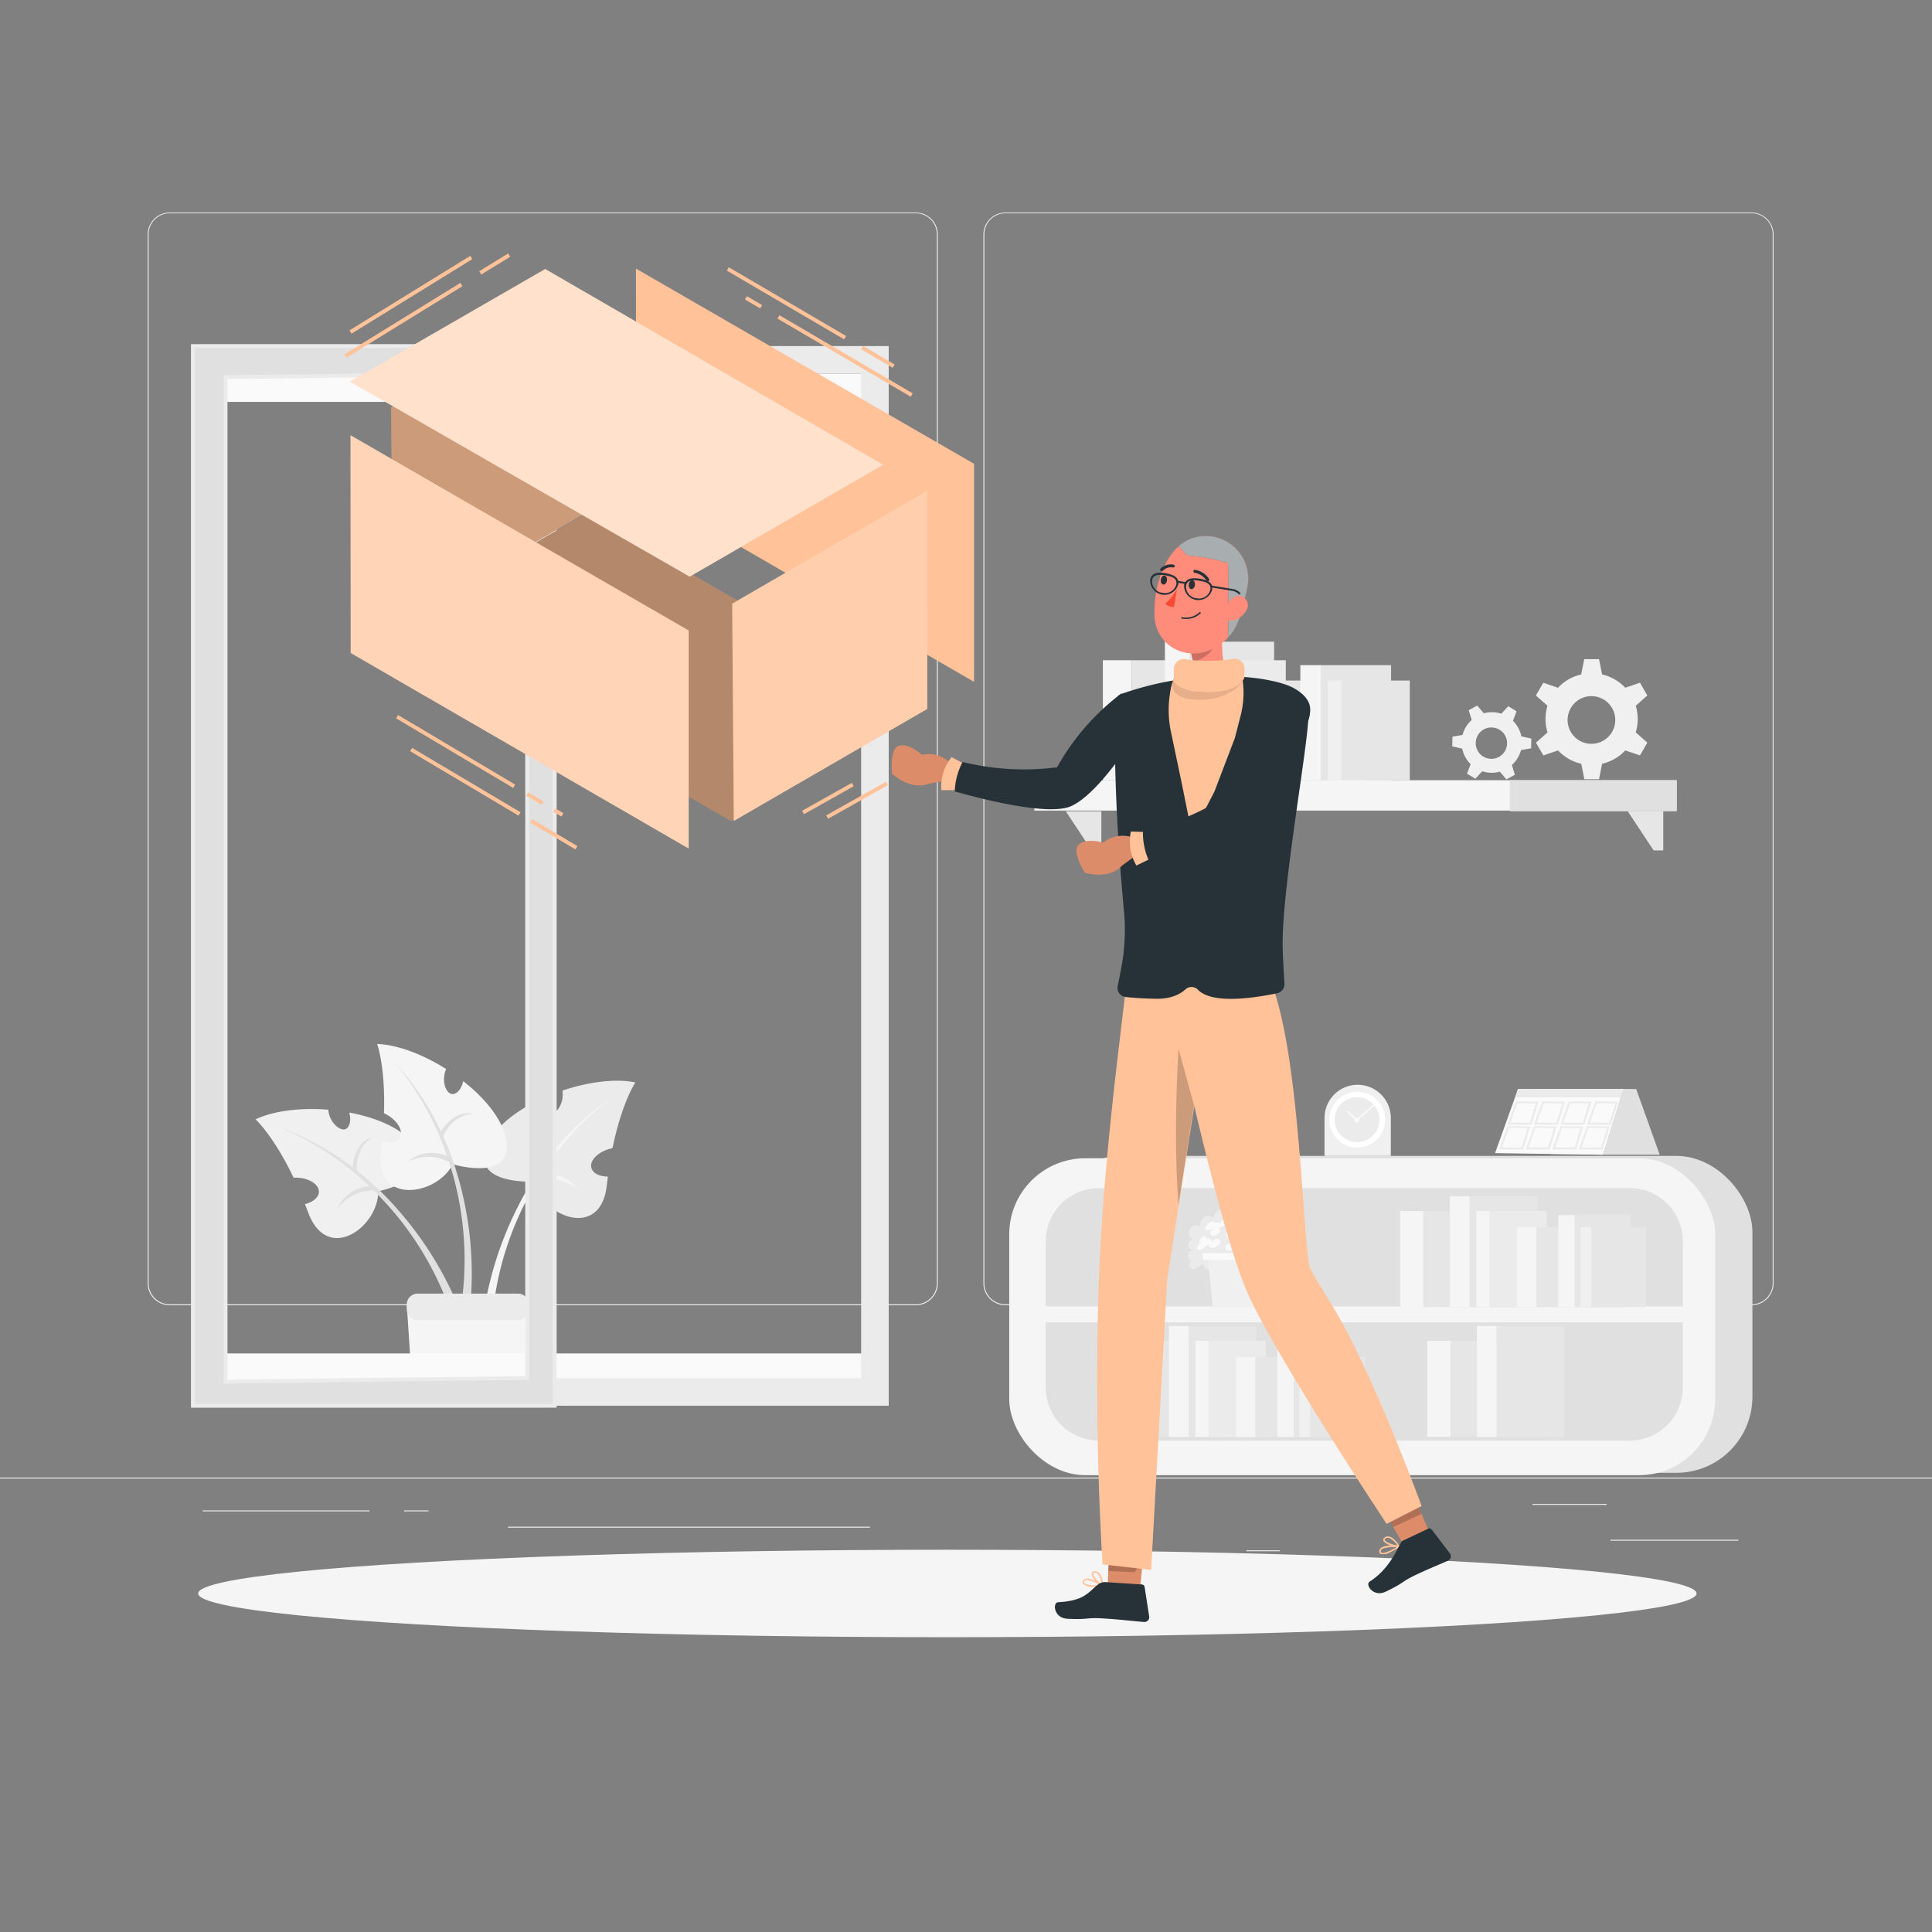 <svg xmlns="http://www.w3.org/2000/svg" viewBox="0 0 500 500"><rect x="0" y="0" width="500" height="500" fill="#808080" stroke="none"/><g id="freepik--background-complete--inject-200"><rect x="416.78" y="398.49" width="33.12" height="0.25" style="fill:#ebebeb"></rect><rect x="322.53" y="401.21" width="8.69" height="0.25" style="fill:#ebebeb"></rect><rect x="396.59" y="389.21" width="19.19" height="0.25" style="fill:#ebebeb"></rect><rect x="52.46" y="390.89" width="43.19" height="0.25" style="fill:#ebebeb"></rect><rect x="104.56" y="390.89" width="6.33" height="0.25" style="fill:#ebebeb"></rect><rect x="131.47" y="395.11" width="93.68" height="0.25" style="fill:#ebebeb"></rect><path d="M237,337.8H43.92a5.71,5.71,0,0,1-5.71-5.71V60.66A5.71,5.71,0,0,1,43.92,55H237a5.71,5.71,0,0,1,5.71,5.71V332.09A5.71,5.71,0,0,1,237,337.8ZM43.92,55.2a5.47,5.47,0,0,0-5.46,5.46V332.09a5.47,5.47,0,0,0,5.46,5.46H237a5.47,5.47,0,0,0,5.46-5.46V60.66A5.47,5.47,0,0,0,237,55.2Z" style="fill:#ebebeb"></path><path d="M453.31,337.8H260.21a5.72,5.72,0,0,1-5.71-5.71V60.66A5.72,5.72,0,0,1,260.21,55h193.1A5.71,5.71,0,0,1,459,60.66V332.09A5.71,5.71,0,0,1,453.31,337.8ZM260.21,55.2a5.47,5.47,0,0,0-5.46,5.46V332.09a5.47,5.47,0,0,0,5.46,5.46h193.1a5.47,5.47,0,0,0,5.46-5.46V60.66a5.47,5.47,0,0,0-5.46-5.46Z" style="fill:#ebebeb"></path><rect y="382.4" width="500" height="0.25" style="fill:#ebebeb"></rect><path d="M107.05,296c-3.29-4.06-9.67-6.78-16.66-8.08.55,2,.13,3.85-1,4.3s-3.09-.91-4-3.17a6.87,6.87,0,0,1-.44-1.86c-7-.57-14.1.24-18.81,2.5,0,0,4.61,4.16,9.83,15.08h.48c3.38,0,6.1,1.67,6.08,3.65,0,1.44-1.49,2.67-3.6,3.21.28.7.55,1.41.82,2.15,5,13.46,18.25,3.73,18.13-5.48C97.88,308.28,114.44,305.1,107.05,296Z" style="fill:#f0f0f0"></path><path d="M71.79,291.51l-.37-.14Z" style="fill:#e0e0e0"></path><path d="M118.49,337.9c-.29-.72-.73-1.79-1.35-3.13a91.15,91.15,0,0,0-18.79-26.59h0c-1.85-1.78-3.83-3.53-6-5.22-.12-1.67,0-6.13,4.12-8.69,0,0-4.55.68-5.2,7.85a72.6,72.6,0,0,0-19.5-10.61A76.29,76.29,0,0,1,95.61,307a9.74,9.74,0,0,0-8.35,5.9c.2-.28,3.69-5.05,9.53-4.77q.52.51,1,1.05a81.14,81.14,0,0,1,17,25.55c.54,1.27,1.06,2.59,1.55,3.93a1.13,1.13,0,0,0,2.19-.38A1.25,1.25,0,0,0,118.49,337.9Z" style="fill:#e0e0e0"></path><path d="M126.21,296.08c2.22-4.74,7.75-8.9,14.23-11.85-.05,2.07.79,3.77,2.05,3.92s2.78-1.63,3.08-4a7.12,7.12,0,0,0,0-1.91c6.71-2.26,13.75-3.17,18.86-2.11,0,0-3.47,5.14-5.91,17l-.47.11c-3.27.85-5.52,3.09-5,5,.36,1.4,2.09,2.24,4.27,2.26-.09.74-.19,1.5-.28,2.28-1.58,14.26-16.8,8-18.91-1C138.07,305.8,121.23,306.7,126.21,296.08Z" style="fill:#ebebeb"></path><path d="M159.36,283.25l.33-.23Z" style="fill:#f5f5f5"></path><path d="M140.71,302.93a77.13,77.13,0,0,1,18-19.2A72.09,72.09,0,0,0,143,298.24a12,12,0,0,0-2.27-4.09l-.06-.07a5.94,5.94,0,0,0-4.6-2.21,8.4,8.4,0,0,1,4.6,3.58.21.21,0,0,1,.06.1,10.9,10.9,0,0,1,1.43,3.76c-.49.64-1,1.27-1.43,1.91l-.06.08c-1.08,1.5-2.1,3-3,4.51q-1.81,2.9-3.28,5.76a.19.19,0,0,0-.05.1,91.19,91.19,0,0,0-8.24,23.1c-.45,2.11-.71,3.75-.85,4.75a1.12,1.12,0,0,0,1,1.26h.14a1.12,1.12,0,0,0,1.11-1c.19-1.71.42-3.38.7-5a80.81,80.81,0,0,1,6.15-20.25l.05-.12a78.88,78.88,0,0,1,4-7.68h0l.76-1.28a11.71,11.71,0,0,1,1.55-.34h.06a12.15,12.15,0,0,1,8.8,2.69,9.68,9.68,0,0,0-8.8-3.84h-.06a6.25,6.25,0,0,0-.67.11c.22-.35.45-.69.67-1A.33.33,0,0,0,140.71,302.93Z" style="fill:#f5f5f5"></path><path d="M130.94,294.66c-1.05-5.13-5.45-10.48-11.06-14.86-.43,2-1.65,3.47-2.91,3.33s-2.32-2.23-2-4.63a6.87,6.87,0,0,1,.48-1.85c-6-3.77-12.63-6.3-17.85-6.47,0,0,2.17,5.82,1.77,17.92.14.07.29.13.43.21,3,1.59,4.65,4.29,3.71,6-.68,1.28-2.55,1.68-4.68,1.19-.08.75-.16,1.51-.26,2.29-1.8,14.24,14.46,11.73,18.61,3.5C117.13,301.33,133.3,306.15,130.94,294.66Z" style="fill:#f5f5f5"></path><path d="M101.72,274.41l-.27-.29Z" style="fill:#e0e0e0"></path><path d="M114.7,294.06c.67-1.53,2.84-5.43,7.66-5.8,0,0-4.34-1.49-8.23,4.56a72.23,72.23,0,0,0-12.06-18,77.21,77.21,0,0,1,13.62,24.38,9.93,9.93,0,0,0-7-.37,9.77,9.77,0,0,0-3.13,1.74,13,13,0,0,1,3.31-1,10.76,10.76,0,0,1,7.35,1.2l.45,1.41a81.72,81.72,0,0,1,3.09,32.63c-.07.69-.15,1.38-.24,2.08a1.15,1.15,0,0,0,1,1.28h.14a1.11,1.11,0,0,0,1.11-1c.06-.58.13-1.36.18-2.35a90.7,90.7,0,0,0-4.35-33.32A77.5,77.5,0,0,0,114.7,294.06Z" style="fill:#e0e0e0"></path><path d="M136.87,337.9l0,.29h0l-.08,1.22h0l-1.6,24.37H106.93l0-.47-.33-5.09,0-.47-.4-6.07-.81-12.27h0l-.08-1.22h0l0-.29a3.24,3.24,0,0,1,.1-.89v0l0-.09c0-.11.07-.2.11-.31a1.82,1.82,0,0,1,.16-.31l0-.08a1,1,0,0,1,.12-.16,1.05,1.05,0,0,1,.07-.11l.16-.19a2.24,2.24,0,0,1,.36-.33l.16-.13a2.88,2.88,0,0,1,1.33-.48l.31,0h25.77l.3,0h.13a2.88,2.88,0,0,1,1.72.92,1.46,1.46,0,0,1,.16.19.41.41,0,0,1,.07.11,1,1,0,0,1,.12.16l0,.08.15.31c0,.11.08.2.11.31l0,.09v0A2.9,2.9,0,0,1,136.87,337.9Z" style="fill:#f5f5f5"></path><path d="M136.77,337a2.92,2.92,0,0,0-2.83-2.21H108.17a2.94,2.94,0,0,0-2.84,2.21l-.08,1.22.08,1.22a2.94,2.94,0,0,0,2.84,2.21h25.77a2.92,2.92,0,0,0,2.83-2.21l.08-1.22Z" style="fill:#ebebeb"></path><rect x="139.27" y="96.7" width="86.38" height="7.31" style="fill:#fafafa"></rect><rect x="143.27" y="350.27" width="86.38" height="7.31" style="fill:#fafafa"></rect><path d="M136.42,104V278.55a47.93,47.93,0,0,1,5.6-3.18l1.23-.58V275c0,.15,0,.31,0,.46s0,.29,0,.43a.22.22,0,0,0,0,.08c0,.14,0,.28.07.41s.06.28.1.42V104Zm-.06-14.45V363.8H230V89.56Zm86.5,7.14v260H143.49V96.7ZM136.42,104V278.55a47.93,47.93,0,0,1,5.6-3.18l1.23-.58V275c0,.15,0,.31,0,.46s0,.29,0,.43a.22.22,0,0,0,0,.08c0,.14,0,.28.07.41s.06.28.1.42V104Z" style="fill:#ebebeb"></path><rect x="53.61" y="96.7" width="86.38" height="7.31" style="fill:#fafafa"></rect><rect x="50.61" y="350.27" width="86.38" height="7.31" style="fill:#fafafa"></rect><path d="M49.92,89.56V363.8h93.64V89.56Zm8.45,268.06v-260l78-1h.06v260h-.06l-30.18.37h-.85l-43.67.53Z" style="fill:#e0e0e0;stroke:#ebebeb;stroke-miterlimit:10"></path><rect x="292.89" y="170.87" width="29.19" height="31.07" style="fill:#e6e6e6"></rect><rect x="285.42" y="170.87" width="7.48" height="31.07" style="fill:#f5f5f5"></rect><rect x="307.81" y="166.07" width="21.93" height="35.86" style="fill:#e6e6e6"></rect><rect x="301.48" y="166.07" width="6.34" height="35.86" style="fill:#f5f5f5"></rect><rect x="314.27" y="170.87" width="18.49" height="31.07" style="fill:#ebebeb"></rect><rect x="310.05" y="170.87" width="4.22" height="31.07" style="fill:#f5f5f5"></rect><rect x="329.4" y="176.12" width="24.25" height="25.81" style="fill:#e6e6e6"></rect><rect x="323.19" y="176.12" width="6.21" height="25.81" style="fill:#f5f5f5"></rect><rect x="341.79" y="172.14" width="18.22" height="29.8" style="fill:#e6e6e6"></rect><rect x="336.53" y="172.14" width="5.27" height="29.8" style="fill:#f5f5f5"></rect><rect x="347.16" y="176.12" width="17.69" height="25.81" style="fill:#e6e6e6"></rect><rect x="343.65" y="176.12" width="3.51" height="25.81" style="fill:#f0f0f0"></rect><rect x="267.69" y="201.92" width="166.24" height="7.86" style="fill:#f5f5f5"></rect><polygon points="430.45 209.97 421.26 209.97 427.96 220.09 430.45 220.09 430.45 209.97" style="fill:#e6e6e6"></polygon><polygon points="285.03 209.97 275.83 209.97 282.53 220.09 285.03 220.09 285.03 209.97" style="fill:#e6e6e6"></polygon><path d="M400.51,189.54l-3,2.66,1.91,3.3,3.81-1.29a11.89,11.89,0,0,0,6,3.45l.79,4h3.81l.79-4a11.93,11.93,0,0,0,6-3.45l3.81,1.29,1.9-3.3-3-2.66a11.89,11.89,0,0,0,0-6.89l3-2.66-1.9-3.3-3.81,1.3a11.86,11.86,0,0,0-6-3.45l-.79-3.95H410l-.79,3.95a11.82,11.82,0,0,0-6,3.45l-3.81-1.3-1.91,3.3,3,2.66a11.89,11.89,0,0,0,0,6.89Zm5.18-3.21a6.17,6.17,0,1,1,6.17,6.17A6.17,6.17,0,0,1,405.69,186.33Z" style="fill:#f0f0f0"></path><path d="M378.51,190.2l-2.61.45-.06,2.51,2.58.59a7.87,7.87,0,0,0,2.17,4l-.92,2.48,2.14,1.31,1.8-1.94a7.81,7.81,0,0,0,4.54.11l1.7,2,2.2-1.2-.78-2.53a8.14,8.14,0,0,0,1.47-1.76,7.94,7.94,0,0,0,.9-2.11l2.61-.45.06-2.51-2.58-.59a7.87,7.87,0,0,0-2.17-4l.91-2.48-2.13-1.31-1.81,1.94a7.78,7.78,0,0,0-4.53-.11l-1.7-2-2.2,1.2.78,2.53a7.86,7.86,0,0,0-2.37,3.87Zm4,0a4.06,4.06,0,1,1,1.34,5.59A4.06,4.06,0,0,1,382.53,190.18Z" style="fill:#f0f0f0"></path><rect x="390.74" y="201.92" width="43.19" height="8.05" style="fill:#e0e0e0"></rect><rect x="270.82" y="299.15" width="182.7" height="82.01" rx="19.67" style="fill:#e0e0e0"></rect><rect x="261.19" y="299.76" width="182.7" height="82.01" rx="19.67" style="fill:#f5f5f5"></rect><path d="M284.38,307.49h137.4a13.74,13.74,0,0,1,13.74,13.74v16.86a0,0,0,0,1,0,0H270.64a0,0,0,0,1,0,0V321.23A13.74,13.74,0,0,1,284.38,307.49Z" style="fill:#e0e0e0"></path><path d="M270.64,342.22H435.51a0,0,0,0,1,0,0v16.86a13.74,13.74,0,0,1-13.74,13.74H284.38a13.74,13.74,0,0,1-13.74-13.74V342.22A0,0,0,0,1,270.64,342.22Z" style="fill:#e0e0e0"></path><rect x="368.36" y="313.41" width="23.37" height="24.87" style="fill:#e6e6e6"></rect><rect x="362.37" y="313.41" width="5.99" height="24.87" style="fill:#f5f5f5"></rect><rect x="380.3" y="309.58" width="17.55" height="28.71" style="fill:#e6e6e6"></rect><rect x="375.23" y="309.58" width="5.07" height="28.71" style="fill:#f5f5f5"></rect><rect x="385.47" y="313.41" width="14.8" height="24.87" style="fill:#ebebeb"></rect><rect x="382.09" y="313.41" width="3.38" height="24.87" style="fill:#f5f5f5"></rect><rect x="397.58" y="317.62" width="19.41" height="20.67" style="fill:#e6e6e6"></rect><rect x="392.61" y="317.62" width="4.97" height="20.67" style="fill:#f5f5f5"></rect><rect x="407.5" y="314.43" width="14.58" height="23.85" style="fill:#e6e6e6"></rect><rect x="403.29" y="314.43" width="4.22" height="23.85" style="fill:#f5f5f5"></rect><rect x="411.8" y="317.62" width="14.17" height="20.67" style="fill:#e6e6e6"></rect><rect x="408.99" y="317.62" width="2.81" height="20.67" style="fill:#f0f0f0"></rect><rect x="295.64" y="347" width="23.37" height="24.87" style="fill:#e6e6e6"></rect><rect x="289.65" y="347" width="5.99" height="24.87" style="fill:#f5f5f5"></rect><rect x="307.58" y="343.17" width="17.55" height="28.71" style="fill:#e6e6e6"></rect><rect x="302.51" y="343.17" width="5.07" height="28.71" style="fill:#f5f5f5"></rect><rect x="375.36" y="347" width="23.37" height="24.87" style="fill:#e6e6e6"></rect><rect x="369.37" y="347" width="5.99" height="24.87" style="fill:#f5f5f5"></rect><rect x="387.3" y="343.17" width="17.55" height="28.71" style="fill:#e6e6e6"></rect><rect x="382.23" y="343.17" width="5.07" height="28.71" style="fill:#f5f5f5"></rect><rect x="312.75" y="347" width="14.8" height="24.87" style="fill:#ebebeb"></rect><rect x="309.37" y="347" width="3.38" height="24.87" style="fill:#f5f5f5"></rect><rect x="324.87" y="351.21" width="19.41" height="20.67" style="fill:#e6e6e6"></rect><rect x="319.9" y="351.21" width="4.97" height="20.67" style="fill:#f5f5f5"></rect><rect x="334.78" y="348.03" width="14.58" height="23.85" style="fill:#e6e6e6"></rect><rect x="330.58" y="348.03" width="4.22" height="23.85" style="fill:#f5f5f5"></rect><rect x="339.08" y="351.21" width="14.17" height="20.67" style="fill:#e6e6e6"></rect><rect x="336.27" y="351.21" width="2.81" height="20.67" style="fill:#f0f0f0"></rect><path d="M318.82,314.17a2.51,2.51,0,0,0-2.67-1.33,2.65,2.65,0,0,0-2,2.3,2.23,2.23,0,0,0-2.53-.06,2.51,2.51,0,0,0-1,2.45,1.86,1.86,0,0,0-2.71.55,2.08,2.08,0,0,0,.83,2.77,1.34,1.34,0,0,0,.06,2.67,1.46,1.46,0,0,0-1.33,1.27,1.52,1.52,0,0,0,1,1.58,1.21,1.21,0,0,0-.29,1.88,1.09,1.09,0,0,0,1.72-.55.36.36,0,0,0,.57.09.4.4,0,0,0-.11-.6.67.67,0,0,0,1.15-.29,1.64,1.64,0,0,0,2.22,1.76,1,1,0,0,0,.66,1.35,2.3,2.3,0,0,0,1.62-.31,3.54,3.54,0,0,1,1.58-.53,4.79,4.79,0,0,1,1.41.39,4.25,4.25,0,0,0,4.31-1.14,1.83,1.83,0,0,0,3.07-.47,1.39,1.39,0,0,0,1.21,1.1,1.36,1.36,0,0,0,1.31-.95c0,.27,0,.53,0,.79a13.38,13.38,0,0,1,3.26-3.63,1.73,1.73,0,0,0-1.19-1.84,3.23,3.23,0,0,0,.07-6.13,1.53,1.53,0,0,0-1.47.2.93.93,0,0,0,0,1.4,3,3,0,0,0-1.27-3.34,2.63,2.63,0,0,0-3.33.72,1.68,1.68,0,0,0,0-1.85,1.47,1.47,0,0,0-1.66-.56,1.67,1.67,0,0,0-1.81-1.36,1.73,1.73,0,0,0-1.35,1.85.85.85,0,0,0-1.53-.29C318.23,313.94,318.82,314.17,318.82,314.17Z" style="fill:#ebebeb"></path><path d="M319.12,322.15a1.53,1.53,0,0,0-1.15-.27,1.05,1.05,0,0,0-.83.78.82.82,0,0,0,.55.94c.48.11,1-.28,1.44-.21a3.65,3.65,0,0,1,.5.15,2.45,2.45,0,0,0,2-.7,2.27,2.27,0,0,0,.55-.52.72.72,0,0,0,.06-.72.93.93,0,0,0-.95-.31,3.73,3.73,0,0,0-1.94.81l.05-.34Z" style="fill:#fafafa"></path><path d="M329.25,321.55a2.1,2.1,0,0,0-.61-.32.63.63,0,0,0-.63.18.64.64,0,0,0,.17.84,1.85,1.85,0,0,0,.89.3c.32.05.73.06.89-.22a.58.58,0,0,0-.15-.65,1.85,1.85,0,0,0-.63-.31Z" style="fill:#fafafa"></path><path d="M313.24,316.28a2.24,2.24,0,0,0-1.29,1.55.53.53,0,0,0,.14.58.58.58,0,0,0,.43,0l1.86-.44a2.6,2.6,0,0,0-.84.44.9.9,0,0,0-.31.85.86.86,0,0,0,.86.58,1.86,1.86,0,0,0,1-.41,1.28,1.28,0,0,0,.64-.95c0-.4-.49-.76-.8-.51a6.54,6.54,0,0,0,2-.91,1.76,1.76,0,0,0,.58-.54.75.75,0,0,0,.06-.75c-.63-1.15-1.44.54-1.83.69C315,316.75,314.18,315.89,313.24,316.28Z" style="fill:#fafafa"></path><path d="M310.36,321.2a.6.6,0,0,0,.16.64.39.39,0,0,0,.59-.12,2.1,2.1,0,0,0-1.11.63c-.26.35-.2,1,.22,1.09a1,1,0,0,0,.77-.17A14.33,14.33,0,0,0,312.9,322c-.18.42.26.9.72.94a2.22,2.22,0,0,0,1.29-.45c.49-.29,1-.74.92-1.29a1,1,0,0,0-1.21-.56,2.79,2.79,0,0,0-1.16.89c.26-.38-.11-.94-.56-1a1.37,1.37,0,0,0-1.16.53c.51-.28.63-1-.06-1.1C311.23,319.91,310.47,320.83,310.36,321.2Z" style="fill:#fafafa"></path><path d="M324.51,319.55a.77.77,0,0,0-1,.51.78.78,0,0,0,.61.92,1.22,1.22,0,0,0-.79.41.62.62,0,0,0-.16.46.56.56,0,0,0,.55.43,1.71,1.71,0,0,0,.72-.21,1.47,1.47,0,0,0-.71.21.46.46,0,0,0-.1.65.59.59,0,0,0,.59.07,3.07,3.07,0,0,0,1.22-.68,1.16,1.16,0,0,0,1,.42.7.7,0,0,0,.58-.83.74.74,0,0,0-.63-.45,1.88,1.88,0,0,0-.81.12,1.53,1.53,0,0,0,.65-.71c.1-.31-.11-.73-.44-.71s-.55.53-.84.71C324.63,320.54,325.3,319.84,324.51,319.55Z" style="fill:#fafafa"></path><path d="M317.9,318a1.5,1.5,0,0,0-.53,1.34,1.54,1.54,0,0,0,.8,1.37,1.26,1.26,0,0,0,1.63-1,1.79,1.79,0,0,0-1-1.79A1,1,0,0,0,317.9,318Z" style="fill:#fafafa"></path><path d="M322.59,317.42l.17.15a.84.84,0,1,0-1.23,1.13.88.88,0,0,0,1.23-.09,1.24,1.24,0,0,0,1.46-.27A1,1,0,0,0,324,317a.77.77,0,0,0-1.12.66l-.2-.22Z" style="fill:#fafafa"></path><path d="M327.75,318.25a2.68,2.68,0,0,0-.79,1.13.91.91,0,0,0,.53,1.13c.44.12.87-.25,1.12-.64a1.37,1.37,0,0,0,.28-1.17c-.13-.4-.7-.63-1-.33Z" style="fill:#fafafa"></path><path d="M320.31,315.54a.77.77,0,0,0-1.06-.29.91.91,0,0,0-.32,1.09,1.14,1.14,0,0,0,.95.69c.51.06,1.11-.35,1-.85a1.1,1.1,0,0,0,1,.37,2.64,2.64,0,0,0,1-.38c.43-.25.88-.63.84-1.12a.87.87,0,0,0-.81-.72,1.45,1.45,0,0,0-1.07.4c-.23.2-.43.44-.68.62a.87.87,0,0,1-.87.12Z" style="fill:#fafafa"></path><polygon points="326.67 338.28 313.86 338.28 312.61 325.38 327.92 325.38 326.67 338.28" style="fill:#f0f0f0"></polygon><polygon points="328.91 326.04 311.49 326.04 311.18 324.32 329.23 324.32 328.91 326.04" style="fill:#fafafa"></polygon><polygon points="429.53 298.84 414.83 298.84 419.44 284 420.11 281.83 423.44 281.83 429.53 298.84" style="fill:#e0e0e0"></polygon><polygon points="420.11 281.83 419.44 284 414.83 298.84 401.24 298.64 396.87 284 396.2 281.83 420.11 281.83" style="fill:#e0e0e0"></polygon><polygon points="420.11 281.83 419.44 284 414.83 298.84 386.92 298.43 392.87 281.83 420.11 281.83" style="fill:#fafafa"></polygon><polygon points="420.11 281.83 419.44 284 392.1 284 392.87 281.83 420.11 281.83" style="fill:#ebebeb"></polygon><path d="M396.3,291.05h-6.13l2.14-6,5.86.07Zm-5.42-.5h5.05l1.56-5-4.83-.05Z" style="fill:#ebebeb"></path><path d="M403.15,291.05H397l2.13-6,5.87.07Zm-5.42-.5h5.06l1.56-5-4.83-.05Z" style="fill:#ebebeb"></path><path d="M410,291.05h-6.13l2.14-6,5.86.07Zm-5.42-.5h5.05l1.56-5-4.83-.05Z" style="fill:#ebebeb"></path><path d="M416.87,291.05h-6.13l2.14-6,5.86.07Zm-5.42-.5h5.05l1.56-5-4.83-.05Z" style="fill:#ebebeb"></path><path d="M394.16,297.46H388l2.14-6,5.86.07Zm-5.42-.5h5.05l1.56-5-4.83-.06Z" style="fill:#ebebeb"></path><path d="M401,297.46h-6.13l2.14-6,5.86.07Zm-5.43-.5h5.06l1.56-5-4.83-.06Z" style="fill:#ebebeb"></path><path d="M407.87,297.46h-6.13l2.14-6,5.86.07Zm-5.42-.5h5.06l1.55-5-4.83-.06Z" style="fill:#ebebeb"></path><path d="M414.73,297.46H408.6l2.14-6,5.86.07Zm-5.42-.5h5.05l1.56-5-4.83-.06Z" style="fill:#ebebeb"></path><path d="M359.94,299.15H342.79v-9.84a8.57,8.57,0,0,1,8.57-8.57h0a8.58,8.58,0,0,1,8.58,8.57Z" style="fill:#f0f0f0"></path><circle cx="351.26" cy="289.77" r="7.23" style="fill:#fff"></circle><path d="M357,289.77a5.8,5.8,0,1,1-5.8-5.81A5.8,5.8,0,0,1,357,289.77Z" style="fill:#ebebeb"></path><path d="M351.84,289.9a.63.63,0,1,1-.63-.63A.63.63,0,0,1,351.84,289.9Z" style="fill:#fafafa"></path><polygon points="351.14 290.13 348.49 287.63 348.75 287.36 351.15 289.62 355.46 285.81 355.71 286.09 351.14 290.13" style="fill:#fafafa"></polygon></g><g id="freepik--Shadow--inject-200"><ellipse id="freepik--path--inject-200" cx="245.18" cy="412.39" rx="193.89" ry="11.32" style="fill:#f5f5f5"></ellipse></g><g id="freepik--Character--inject-200"><polygon points="296.54 395.93 295.04 411.27 286.67 410.48 287.33 393.75 296.54 395.93" style="fill:#dd8c6a"></polygon><path d="M282.72,410.67a3.62,3.62,0,0,1-2.46-.81.76.76,0,0,1,.08-.87,1,1,0,0,1,.66-.43c1.44-.3,4.29,1.58,4.42,1.67a.19.19,0,0,1,.08.21.23.23,0,0,1-.17.16A15.18,15.18,0,0,1,282.72,410.67Zm-1.25-1.74a1.2,1.2,0,0,0-.38,0,.6.6,0,0,0-.42.25c-.16.24-.12.37-.06.44.35.58,2.49.73,4.08.63A9.55,9.55,0,0,0,281.47,408.93Z" style="fill:#FFC299"></path><path d="M285.3,410.59a.14.14,0,0,1-.09,0c-1-.52-2.9-2.49-2.66-3.43,0-.23.23-.5.78-.52a1.53,1.53,0,0,1,1.1.42c1,1,1.1,3.26,1.11,3.37a.19.19,0,0,1-.1.17A.17.17,0,0,1,285.3,410.59ZM283.44,407h-.11c-.37,0-.4.15-.42.2-.09.57,1.16,2.09,2.17,2.78a4.7,4.7,0,0,0-1-2.67,1.06,1.06,0,0,0-.68-.3Z" style="fill:#FFC299"></path><path d="M286.27,409.46l9.26.6a.74.74,0,0,1,.69.63l1.19,7.64a1.26,1.26,0,0,1-1.29,1.44c-3.33-.27-6.29-.65-10.44-.91-4.91-.31-3.7.36-9.47.07-3.48-.18-3.86-4.17-2.38-4.27,6.8-.41,7.63-2.41,10.39-4.65A3,3,0,0,1,286.27,409.46Z" style="fill:#263238"></path><polygon points="286.96 403.03 293.21 402.73 295.77 403.77 293.62 406.89 286.81 406.59 286.96 403.03" style="opacity:0.2"></polygon><path d="M316.08,241.35l-14,89.71-4.17,75.23-12.57-1.43s-2.55-37.6-.81-77.1c1.57-35.68,7.41-73,8.19-84.86l4.57-8.26,9.25,1.06Z" style="fill:#FFC299"></path><path d="M370.8,398.55l-6.37,3.34s-1.48-2.55-3.86-6.68l-1.72-3,7.61-3.41.1-.05c.07.17.15.34.22.5.39.9.75,1.74,1.1,2.53C369.69,396,370.8,398.55,370.8,398.55Z" style="fill:#dd8c6a"></path><path d="M359.84,401.7a3.59,3.59,0,0,1-2.55.46.75.75,0,0,1-.35-.8,1,1,0,0,1,.38-.69c1.12-1,4.53-.66,4.68-.65a.2.2,0,0,1,.18.15.21.21,0,0,1-.08.22A14.93,14.93,0,0,1,359.84,401.7Zm-1.93-.93a1.38,1.38,0,0,0-.33.2.58.58,0,0,0-.24.43c0,.29.07.37.15.41.59.34,2.55-.55,3.91-1.39A9.14,9.14,0,0,0,357.91,400.77Z" style="fill:#FFC299"></path><path d="M362.07,400.4a.11.11,0,0,1-.08,0c-1.11,0-3.74-.8-4-1.75-.08-.22,0-.54.44-.83a1.48,1.48,0,0,1,1.16-.16c1.36.36,2.53,2.35,2.59,2.44a.18.18,0,0,1,0,.2A.19.19,0,0,1,362.07,400.4Zm-3.34-2.26-.11,0c-.31.18-.27.32-.26.38.19.54,2,1.29,3.24,1.41a4.77,4.77,0,0,0-2.13-1.89,1.05,1.05,0,0,0-.74.06Z" style="fill:#FFC299"></path><path d="M362.93,398.79l6.68-3.17a.76.76,0,0,1,.91.22l4.7,6.16a1.25,1.25,0,0,1-.22,1.75l-.23.14c-3.06,1.35-4.08,1.7-7.87,3.46-4.46,2.07-3.08,2.08-8.3,4.58-3.15,1.51-5.39-1.82-4.13-2.62C360.25,405.69,362.26,399.07,362.93,398.79Z" style="fill:#263238"></path><path d="M367.88,391.8l-7.31,3.41-1.72-3,7.61-3.41.32.45C367.17,390.17,367.53,391,367.88,391.8Z" style="opacity:0.2"></path><path d="M302.9,258.58s12,57.34,19.62,75.25c6.73,15.9,36.33,60.55,36.33,60.55l9.06-4.63s-10.4-28.59-20.3-46.92c-3.45-6.4-7-11.3-8.58-14.75-2-4.56-2.69-72.31-14.13-79.69Z" style="fill:#FFC299"></path><path d="M309,286l-4,25.71c-1.48-18.36,0-40.32,0-40.32Z" style="opacity:0.2"></path><path d="M290.8,246.38a53.23,53.23,0,0,0,.17-9.66c-2.9-30.62-2.51-49.57-2.3-55a2.37,2.37,0,0,1,1.57-2.14c21.12-7.44,39.65-4.2,44.46-1.56,6.42,3.53,3.92,7.4,3.85,8.5-.51,9.09-6.65,43.08-6.61,57.82,0,2.16.3,7.37.47,10.24a2.37,2.37,0,0,1-1.86,2.46c-4.75,1-16.66,3.14-20.53-.91a2.32,2.32,0,0,0-3.23-.08c-1.43,1.3-3.83,2.52-7.76,2.43-3.72-.08-6.19-.28-7.76-.47a2.37,2.37,0,0,1-2-2.84C289.81,252.54,290.64,248.3,290.8,246.38Z" style="fill:#263238"></path><path d="M316.89,160.66c-.75,4.75-1.43,11.72,2,14.76,0,0,0,4.83-13.21,10.52-5.07-6.75-1.55-10-1.55-10,5.25-1.45,5-3.59,4-7.24Z" style="fill:#ff8b7b"></path><path d="M313.33,163.9l-5.17,4.8a14.39,14.39,0,0,1,.55,2.59c2-.36,5.13-2.19,5.49-4.4A6.44,6.44,0,0,0,313.33,163.9Z" style="opacity:0.2;isolation:isolate"></path><path d="M322.79,152.32c-1.85,7.84-2.47,11.18-7.17,14.54-7.06,5.08-16.28,1.08-16.81-7.14-.46-7.4,2.66-19,10.95-20.76a11,11,0,0,1,13,13.36Z" style="fill:#ff8b7b"></path><path d="M309.24,151.46c-.11.64-.55,1.11-1,1s-.68-.66-.57-1.3.55-1.11,1-1S309.31,150.84,309.24,151.46Z" style="fill:#263238"></path><path d="M302,150.28c-.12.66-.55,1.11-1,1s-.68-.66-.57-1.3.55-1.11,1-1S302.13,149.64,302,150.28Z" style="fill:#263238"></path><path d="M304.59,152.53a17.4,17.4,0,0,1-3,3.71,2.85,2.85,0,0,0,2.23.83Z" style="fill:#f84a35"></path><path d="M306.87,160.19a5.12,5.12,0,0,1-1-.09.2.2,0,0,1-.17-.21h0a.2.2,0,0,1,.23-.15,5.18,5.18,0,0,0,4.5-1.28.19.19,0,0,1,.28.26A5.31,5.31,0,0,1,306.87,160.19Z" style="fill:#263238"></path><path d="M312.64,150.44a.37.37,0,0,1-.4-.2,4.54,4.54,0,0,0-3.06-2,.39.39,0,0,1-.33-.44.38.38,0,0,1,.43-.32h0a5.25,5.25,0,0,1,3.64,2.38.38.38,0,0,1-.17.51h0A.27.27,0,0,1,312.64,150.44Z" style="fill:#263238"></path><path d="M300.73,147.8a.41.41,0,0,1-.38-.11.39.39,0,0,1,0-.55,3.78,3.78,0,0,1,3.38-1,.37.37,0,0,1,.29.43v0a.37.37,0,0,1-.46.28h0a3,3,0,0,0-2.64.87A.42.42,0,0,1,300.73,147.8Z" style="fill:#263238"></path><path d="M303.78,173.15v3.08s1,3.05,9.28,2.89,9-3.85,9-3.85V173a2.54,2.54,0,0,0-3.05-2.49,40.07,40.07,0,0,1-12.4.08A2.53,2.53,0,0,0,303.78,173.15Z" style="fill:#FFC299"></path><path d="M321.41,174.92l-1.4-.21L312.29,179l-2.4.12-4.66-3.87-1.53.39h0a27.21,27.21,0,0,0-.66,13.76l2.75,13.08,2.88,14.31h.06l.57-1.33,2.11-5,2.91-5.67L319.58,191l1.47-5.69a23.76,23.76,0,0,0,.36-10.41Z" style="fill:#FFC299"></path><path d="M313.06,179.12c-8.32.16-9.28-2.89-9.28-2.89v-.73s-2.45,4.75,4.78,5.51,12-2.71,13-4.78h0C320.77,177.32,318.64,179,313.06,179.12Z" style="opacity:0.1"></path><path d="M322.79,152.33c-1.51,6.43-2.2,9.83-5,12.71.19-1.74.22-16.42,0-19.33a46.15,46.15,0,0,0-10.55-1.93c-.73-.81-1.45-1.63-2.17-2.45a10.18,10.18,0,0,1,4.64-2.37,11,11,0,0,1,13,13.37Z" style="fill:#263238;isolation:isolate"></path><path d="M322.79,152.33c-1.51,6.43-2.2,9.83-5,12.71.19-1.74.22-16.42,0-19.33a46.15,46.15,0,0,0-10.55-1.93c-.73-.81-1.45-1.63-2.17-2.45a10.18,10.18,0,0,1,4.64-2.37,11,11,0,0,1,13,13.37Z" style="fill:#fff;opacity:0.6;isolation:isolate"></path><path d="M322.53,158a5.45,5.45,0,0,1-3.23,2.57c-1.84.5-2.75-1.14-2.24-2.88.48-1.55,2-3.69,3.83-3.46a2.43,2.43,0,0,1,1.64,3.77Z" style="fill:#ff8b7b"></path><path d="M319,152.43l-5.33-.85c-.46-1.36-2.39-1.67-3.2-1.8s-2.89-.45-3.7.86l-1.86-.29c-.36-1.5-2.4-1.83-3.24-2-1-.16-3.64-.58-4,1.69a3.7,3.7,0,0,0,7.27,1.15,2.16,2.16,0,0,0,0-.35l1.59.25a3,3,0,0,0-.08.35,3.7,3.7,0,0,0,7.26,1.16,2.4,2.4,0,0,0,0-.53l5.17.82a3.11,3.11,0,0,1,1.82,1l.38-.34A3.61,3.61,0,0,0,319,152.43Zm-18.13,1a3,3,0,0,1-2.7-3.26c.2-1.24,1.22-1.62,3.42-1.27s3,1,2.85,2.27A3,3,0,0,1,300.82,153.41Zm8.8,1.4a3,3,0,0,1-2.7-3.26c.2-1.24,1.22-1.62,3.42-1.27s3.05,1,2.85,2.27A3,3,0,0,1,309.62,154.81Z" style="fill:#263238"></path><path d="M246.09,197.63a8,8,0,0,0-7.51-2.29s-3.38-3.14-5.94-2.33-1.77,7.22-1.77,7.22,4.63,4.44,9.4,2.61l6-1.07Z" style="fill:#dd8c6a"></path><path d="M249.61,197.74l-3.34-1.81a12.21,12.21,0,0,0-2.65,8.56l4.4,0Z" style="fill:#FFC299"></path><path d="M249.12,197.2a66.58,66.58,0,0,0,24.45,1.37,61.17,61.17,0,0,1,16.68-19.13l3.17,11.33s-8.87,14.45-16.15,17.83c-5.77,2.68-23.19-1.8-30.19-3.78A17.72,17.72,0,0,1,249.12,197.2Z" style="fill:#263238"></path><path d="M293.27,216.78a8,8,0,0,0-7.75,1.29s-4.42-1.33-6.36.54,1.62,7.26,1.62,7.26,6.12,1.92,9.58-1.83l4.87-3.6Z" style="fill:#dd8c6a"></path><path d="M296.47,215.32l-3.8-.13A12.23,12.23,0,0,0,294.1,224l3.95-1.93Z" style="fill:#FFC299"></path><path d="M295.8,215.06a66.57,66.57,0,0,0,22.51-9.62c.5-8.76,5.34-18.22,9.14-24.41a6.24,6.24,0,0,1,9.94-.9h0a6.23,6.23,0,0,1,1.16,6.43c-2.68,6.84-8.67,21.5-12.48,26.23-4,5-21.58,8.67-28.72,10A17.34,17.34,0,0,1,295.8,215.06Z" style="fill:#263238"></path></g><g id="freepik--rectangular-prism--inject-200"><line x1="143.46" y1="209.65" x2="145.54" y2="210.89" style="fill:none;stroke:#FFC299;stroke-miterlimit:10"></line><line x1="136.47" y1="205.5" x2="140.42" y2="207.85" style="fill:none;stroke:#FFC299;stroke-miterlimit:10"></line><line x1="102.77" y1="185.48" x2="133.08" y2="203.49" style="fill:none;stroke:#FFC299;stroke-miterlimit:10"></line><line x1="137.45" y1="212.43" x2="149.18" y2="219.4" style="fill:none;stroke:#FFC299;stroke-miterlimit:10"></line><line x1="106.4" y1="193.98" x2="134.46" y2="210.65" style="fill:none;stroke:#FFC299;stroke-miterlimit:10"></line><line x1="90.71" y1="85.92" x2="121.97" y2="66.64" style="fill:none;stroke:#FFC299;stroke-miterlimit:10"></line><line x1="124.3" y1="70.62" x2="131.77" y2="66.02" style="fill:none;stroke:#FFC299;stroke-miterlimit:10"></line><line x1="89.42" y1="92.13" x2="119.41" y2="73.64" style="fill:none;stroke:#FFC299;stroke-miterlimit:10"></line><line x1="223.11" y1="89.97" x2="231.28" y2="94.76" style="fill:none;stroke:#FFC299;stroke-miterlimit:10"></line><line x1="188.36" y1="69.6" x2="218.71" y2="87.39" style="fill:none;stroke:#FFC299;stroke-miterlimit:10"></line><line x1="201.46" y1="82.01" x2="235.96" y2="102.24" style="fill:none;stroke:#FFC299;stroke-miterlimit:10"></line><line x1="193.04" y1="77.08" x2="196.99" y2="79.39" style="fill:none;stroke:#FFC299;stroke-miterlimit:10"></line><line x1="207.83" y1="210.27" x2="220.7" y2="203.04" style="fill:none;stroke:#FFC299;stroke-miterlimit:10"></line><line x1="214.07" y1="211.45" x2="229.52" y2="202.77" style="fill:none;stroke:#FFC299;stroke-miterlimit:10"></line><polygon points="239.25 183.48 189.16 212.44 101.27 161.97 151.78 132.84 239.25 183.48" style="fill:#FFC299"></polygon><g style="opacity:0.3"><polygon points="239.25 183.48 189.16 212.44 101.27 161.97 151.78 132.84 239.25 183.48"></polygon></g><polygon points="151.69 76.18 151.73 132.67 101.64 161.66 101.22 105.43 151.69 76.18" style="fill:#FFC299"></polygon><polygon points="151.69 76.18 151.73 132.67 101.64 161.66 101.22 105.43 151.69 76.18" style="opacity:0.2"></polygon><polygon points="252.09 176.47 252.09 120.04 164.58 69.51 164.62 125.86 252.09 176.47" style="fill:#FFC299"></polygon><polygon points="228.57 120.27 178.48 149.23 90.59 98.76 141.1 69.63 228.57 120.27" style="fill:#FFC299"></polygon><g style="opacity:0.5"><polygon points="228.57 120.27 178.48 149.23 90.59 98.76 141.1 69.63 228.57 120.27" style="fill:#fff"></polygon></g><polygon points="239.95 126.98 239.99 183.47 189.91 212.46 189.49 156.23 239.95 126.98" style="fill:#FFC299"></polygon><polygon points="239.95 126.98 239.99 183.47 189.91 212.46 189.49 156.23 239.95 126.98" style="fill:#fff;opacity:0.2"></polygon><polygon points="178.23 219.6 178.23 163.17 90.71 112.64 90.76 168.99 178.23 219.6" style="fill:#FFC299"></polygon><g style="opacity:0.3"><polygon points="178.23 219.6 178.23 163.17 90.71 112.64 90.76 168.99 178.23 219.6" style="fill:#fff"></polygon></g></g></svg>
